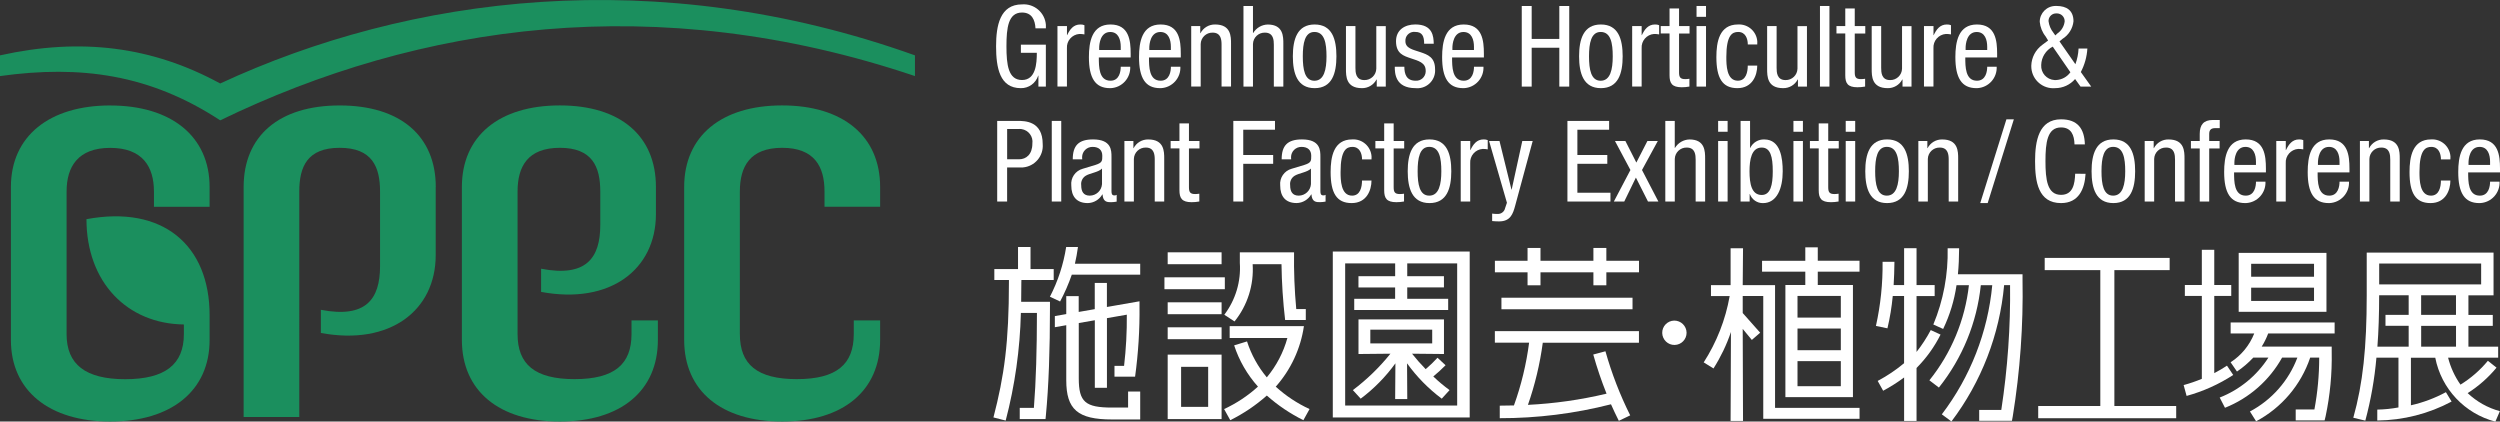 <?xml version="1.0" encoding="UTF-8"?><svg id="_レイヤー_1" xmlns="http://www.w3.org/2000/svg" xmlns:xlink="http://www.w3.org/1999/xlink" viewBox="0 0 786.13 132.55"><rect x="0" y="0" width="786.13" height="132.55" fill="#333333" stroke="none"/><defs><style>.cls-1{fill:none;}.cls-2{fill:#1b8f5e;}.cls-3{clip-path:url(#clippath-1);}.cls-4{fill:#fff;}.cls-5{clip-path:url(#clippath);}</style><clipPath id="clippath"><rect class="cls-1" x="312.39" y="1.38" width="473.74" height="131.17"/></clipPath><clipPath id="clippath-1"><rect class="cls-1" width="287.71" height="132.55"/></clipPath></defs><g id="logo_text"><g class="cls-5"><g id="logoText"><path id="_パス_145657" class="cls-4" d="M558.16,89.66h-10.16l.1-11.6h-3.91v11.6h-6.17v3.44h5.88c-1.31,7.43-4.09,14.51-8.17,20.85l3.08,1.91c2.28-3.59,4.13-7.44,5.49-11.47l-.11,27.97h3.91l-.1-28.94,2.87,3.47,2.62-2.27-5.49-6.19v-5.35h6.46v38.61h30.28v-3.44h-26.57v-38.61Z"/><path id="_パス_145658" class="cls-4" d="M571.59,77.77h-3.91v4.23h-13.6v3.43h13.6v4.18h-6.26v35.26h21.24v-35.26h-11.06v-4.18h13.13v-3.44h-13.13v-4.23ZM578.85,121.44h-13.62v-7.88h13.62v7.88ZM578.85,110.12h-13.62v-6.82h13.62v6.82ZM578.85,99.87h-13.62v-6.82h13.62v6.82Z"/><path id="_パス_145659" class="cls-4" d="M607.13,103.79c-1.28,2.43-2.78,4.73-4.47,6.88v-17.58h5.7v-3.44h-5.7v-11.6h-3.91v11.6h-3.29c.14-2.25.22-4.75.25-7.33h-3.73c.08,6.78-.62,13.55-2.09,20.17l3.62.75c.79-3.34,1.35-6.74,1.67-10.16h3.56v21.13c-2.57,2.14-5.35,4.01-8.3,5.57l1.72,3.09c2.3-1.23,4.5-2.62,6.59-4.18v13.67h3.91v-16.65c3.06-3.08,5.61-6.62,7.55-10.5l-3.08-1.42Z"/><path id="_パス_145660" class="cls-4" d="M616.05,78.06h-3.61c.19,8.22-1.34,16.39-4.5,23.98l3.09,1.4c2.09-4.35,3.51-8.99,4.2-13.76h3.9c-1.22,10.95-5.53,21.33-12.43,29.91l2.99,2.28c7.38-9.25,11.96-20.42,13.18-32.19h3.6c-1.39,14.75-6.89,28.82-15.86,40.61l3.02,2.24c9.42-12.45,15.16-27.3,16.57-42.86h1.87c.16,13.13-.77,26.25-2.76,39.23h-6.95v3.43h10.3l.26-1.41c2.3-14.2,3.33-28.58,3.07-42.96v-1.72h-20.32c.25-2.48.38-5.51.38-8.17"/><path id="_パス_145661" class="cls-4" d="M354.74,128.16h-5.02c-8.42,0-10.5-1.73-10.5-9.19v-17.39l5.05-.88v21.25h3.81v-21.91l6.25-1.09c.05,5.38-.24,10.75-.86,16.09h-3.02v3.41h6.48c1.01-7.37,1.48-14.81,1.39-22.26v-1.45l-10.25,1.79v-7.56h-3.82v8.24l-5.05.88v-4.98h-3.91v5.65l-3.59.63v3.5l3.59-.63v17.32c0,9.16,3.59,12.32,14.36,12.32h8.89v-8.78h-3.81v5.05Z"/><path id="_パス_145662" class="cls-4" d="M321.18,88.51v-.46h10.16v-3.44h-7.29v-6.94h-3.93v6.94h-7.45v3.44h4.59v.56c0,19.18-1.48,29.6-4.87,42.65l3.85.99c2.9-11.06,4.5-22.41,4.78-33.84h5.05c-.02,11.59-.29,21.43-.96,29.85h-4.45v3.51h8.11l.11-1.12c.88-9.12,1.29-20.42,1.29-34.39v-1.35h-9.06c.04-2.03.06-4.16.06-6.41"/><path id="_パス_145663" class="cls-4" d="M338.97,77.66h-3.71c-.85,5.46-2.58,10.74-5.11,15.65l3.2,1.5c1.44-2.71,2.68-5.54,3.68-8.44h21.51v-3.44h-20.53c.38-1.56.7-3.43.96-5.28"/><path id="_パス_145664" class="cls-4" d="M664.87,84.94h17.38v-3.84h-39.29v3.84h17.49v42.73h-19.53v3.84h43.39v-3.84h-19.44v-42.73Z"/><path id="_パス_145665" class="cls-4" d="M701.42,104.86h7.43c-1.47,3.72-4.07,6.89-7.43,9.06l2,2.91c1.87-1.26,3.59-2.73,5.13-4.38h4.76c-3.66,5.69-9.02,10.09-15.32,12.56l1.66,3.22c7.63-3.04,13.97-8.61,17.97-15.79h4.8c-2.74,7.28-8.04,13.31-14.92,16.95l1.94,3.09c8.02-4.26,14.11-11.43,17.01-20.04h2.83c0,5.48-.5,10.94-1.51,16.32h-5.88v3.44h9.09l.32-1.33c1.4-6.62,2.04-13.39,1.91-20.15v-1.72h-22.02c.82-1.31,1.51-2.7,2.05-4.15h20.89v-3.44h-32.7v3.43Z"/><path id="_パス_145666" class="cls-4" d="M731.56,79.52h-27.6v18.53h27.6v-18.53ZM727.65,94.63h-19.77v-4.17h19.77v4.17ZM727.65,87.02h-19.77v-4.07h19.77v4.07Z"/><path id="_パス_145667" class="cls-4" d="M700.28,114.98c-1.29.86-2.62,1.64-4,2.35v-24.27h5.34v-3.44h-5.34v-11.07h-3.91v11.07h-5.34v3.43h5.34v26.08c-1.86.77-3.77,1.43-5.72,1.96l.93,3.41c5.2-1.43,10.15-3.65,14.66-6.59l-1.97-2.94Z"/><path id="_パス_145668" class="cls-4" d="M775.99,123.6c3.41-2.17,6.47-4.87,9.05-7.99l-2.72-2.16c-2.44,2.95-5.35,5.49-8.62,7.5-1.8-2.57-3.12-5.45-3.9-8.49h15.75v-3.44h-9.35v-6.56h7.66v-3.43h-7.66v-6.17h7.9v-13.43h-39.88v13.43c0,16.41-1.2,27.74-4.22,38.5l3.78.91c1.74-6.48,2.91-13.11,3.49-19.8h6.93v15.65c-2.2.41-4.42.64-6.66.68v3.43c8.16-.08,16.18-2.12,23.37-5.96l-1.79-2.95c-3.46,1.87-7.16,3.26-11,4.12v-14.96h7.65c1.91,9.78,9.26,17.59,18.9,20.1l1.42-3.29c-3.79-1.02-7.26-2.97-10.12-5.66M772.29,99.02h-10.96v-6.18h10.96v6.18ZM757.41,99.02h-7.29v3.43h7.29v6.56h-9.83c.37-4.81.55-10.26.55-16.17h9.28v6.18ZM748.14,82.86h32.06v6.56h-32.06v-6.56ZM761.34,102.46h10.96v6.56h-10.96v-6.56Z"/><path id="_パス_145669" class="cls-4" d="M505.12,77.97h-4.07v4.03h-16.64v-4.03h-4.07v4.03h-10.27v3.63h10.27v4.08h4.07v-4.08h16.64v4.08h4.07v-4.08h10.27v-3.63h-10.27v-4.03Z"/><rect id="_長方形_6138" class="cls-4" x="472.13" y="93.62" width="41.22" height="3.63"/><path id="_パス_145670" class="cls-4" d="M470.07,107.76h10.76c-.87,6.73-2.47,13.35-4.77,19.73-1.5.05-3,.07-4.46.07v3.94c11.8.02,23.55-1.45,34.98-4.37.78,1.77,1.6,3.5,2.46,5.2l3.58-1.72c-3.23-6.46-5.83-13.2-7.79-20.15l-3.83,1.02c1.17,4.17,2.57,8.28,4.18,12.31-8.11,1.93-16.39,3.11-24.72,3.52,2.22-6.34,3.78-12.89,4.67-19.54h30.24v-3.64h-45.31v3.63Z"/><path id="_パス_145671" class="cls-4" d="M526.44,100.81c-2.12.05-3.8,1.8-3.75,3.91s1.8,3.8,3.91,3.75c2.09-.04,3.75-1.75,3.75-3.83-.02-2.14-1.77-3.85-3.9-3.83,0,0,0,0-.01,0"/><path id="_パス_145672" class="cls-4" d="M419.1,131.28h43.05v-52.18h-43.05v52.18ZM423.01,82.83h15.7v4.03h-11.54v3.53h11.53v3.56h-12.86v3.53h29.54v-3.53h-12.87v-3.57h11.54v-3.53h-11.54v-4.03h15.7v44.71h-35.22v-44.71Z"/><path id="_パス_145673" class="cls-4" d="M454.56,114.85l-2.53-2.36c-1.16,1.27-2.4,2.47-3.72,3.59-1.51-1.54-2.95-3.17-4.29-4.86l10.04.1v-10.88h-26.88v10.88l10.04-.1c-3.44,4.29-7.41,8.14-11.81,11.45l2.46,2.69c4.18-3.13,7.86-6.88,10.92-11.11l-.08,11.23h3.81l-.07-11.23c3.05,4.24,6.73,7.98,10.91,11.11l2.46-2.69c-1.8-1.32-3.51-2.75-5.12-4.29,1.34-1.11,2.63-2.28,3.85-3.52M430.9,103.67h19.46v4.31h-19.46v-4.31Z"/><path id="_パス_145674" class="cls-4" d="M367.18,131.78h16.95v-20.27h-16.95v20.27ZM371.4,115.35h8.51v12.59h-8.51v-12.59Z"/><rect id="_長方形_6139" class="cls-4" x="367.18" y="79.34" width="16.95" height="3.74"/><rect id="_長方形_6140" class="cls-4" x="366.16" y="87.2" width="18.99" height="3.74"/><rect id="_長方形_6141" class="cls-4" x="367.18" y="95.06" width="16.95" height="3.74"/><rect id="_長方形_6142" class="cls-4" x="367.18" y="102.92" width="16.95" height="3.74"/><path id="_パス_145675" class="cls-4" d="M388.2,101.08c4.09-5.07,6.12-11.5,5.7-18h9.07c.08,5.86.46,11.72,1.14,17.54h6.5v-3.43h-3c-.55-5.93-.78-11.89-.69-17.85h-17.05v3.34c.39,5.84-1.35,11.62-4.88,16.29l3.21,2.11Z"/><path id="_パス_145676" class="cls-4" d="M410,102.55h-23.33v3.74h18.15c-1.25,4.54-3.46,8.75-6.47,12.37-2.78-3.33-4.89-7.16-6.22-11.3l-4.05,1.24c1.57,4.8,4.12,9.21,7.49,12.97-3.17,2.88-6.76,5.26-10.65,7.06l1.94,3.5c4.16-2.07,8.02-4.67,11.5-7.75,3.47,3.08,7.33,5.68,11.49,7.75l1.94-3.5c-3.88-1.79-7.47-4.17-10.63-7.04,4.75-5.35,7.83-11.97,8.86-19.04"/><path id="_パス_145677" class="cls-4" d="M325.61,8.91c-.14-2.65-1.14-4.97-4.23-4.97-4.33,0-4.9,4.76-4.9,10.6s.57,10.62,4.9,10.62,4.65-5.17,4.65-8.55h-5.01v-2.56h7.85v13.18h-2.34v-3.45h-.07c-.75,2.38-2.97,3.99-5.47,3.94-6.6,0-7.77-6.36-7.77-13.17,0-6.39,1.17-13.17,8.16-13.17,3.84-.3,7.2,2.58,7.5,6.42.03.37.03.74,0,1.1h-3.27Z"/><path id="_パス_145678" class="cls-4" d="M332.53,8.2h2.98v2.84h.06c.85-1.81,1.99-3.34,4.12-3.34.45-.02.9.05,1.31.22v2.9c-.53-.1-1.06-.15-1.6-.14-2.32.18-4.06,2.19-3.9,4.51v12.03h-2.98V8.2Z"/><path id="_パス_145679" class="cls-4" d="M345.53,18.07c0,2.91,0,7.31,3.66,7.31,2.84,0,3.23-2.98,3.23-4.4h2.98c.17,3.55-2.57,6.57-6.13,6.74-.09,0-.18,0-.26,0-4.64,0-6.6-3.23-6.6-9.76,0-4.76.92-10.26,6.78-10.26s6.35,5.08,6.35,9.16v1.21h-10.01ZM352.42,15.73v-1.03c0-2.13-.68-4.64-3.3-4.64-3.13,0-3.48,3.83-3.48,4.97v.7h6.78Z"/><path id="_パス_145680" class="cls-4" d="M361.3,18.07c0,2.91,0,7.31,3.66,7.31,2.84,0,3.23-2.98,3.23-4.4h2.98c.17,3.55-2.57,6.57-6.13,6.74-.09,0-.18,0-.27,0-4.64,0-6.6-3.23-6.6-9.76,0-4.76.92-10.26,6.78-10.26s6.35,5.08,6.35,9.16v1.21h-10.01ZM368.18,15.73v-1.03c0-2.13-.68-4.64-3.3-4.64-3.12,0-3.48,3.83-3.48,4.97v.7h6.78Z"/><path id="_パス_145681" class="cls-4" d="M374.58,8.2h2.84v2.23h.07c.89-1.71,2.68-2.77,4.61-2.73,5,0,5,3.8,5,6.04v13.48h-2.98v-13.12c0-1.46-.11-3.84-2.8-3.84-2.03-.05-3.71,1.56-3.76,3.58,0,.08,0,.17,0,.25v13.12h-2.98V8.2Z"/><path id="_パス_145682" class="cls-4" d="M391.02,1.88h2.98v8.49h.07c.97-1.61,2.7-2.62,4.58-2.66,4.9,0,4.9,3.8,4.9,6.04v13.49h-2.99v-13.14c0-1.46-.1-3.84-2.8-3.84-2.03-.05-3.71,1.55-3.76,3.58,0,.09,0,.17,0,.26v13.14h-2.99V1.88Z"/><path id="_パス_145683" class="cls-4" d="M413.39,7.7c5.5,0,6.85,4.64,6.85,10.01s-1.38,10.01-6.85,10.01-6.85-4.65-6.85-10.01,1.38-10.01,6.85-10.01M417.12,17.72c0-4.12-.6-7.67-3.8-7.67-3.02,0-3.65,3.55-3.65,7.67s.6,7.67,3.65,7.67,3.8-3.55,3.8-7.67"/><path id="_パス_145684" class="cls-4" d="M435.76,27.23h-2.84v-2.24h-.07c-.89,1.71-2.68,2.77-4.61,2.73-5,0-5-3.8-5-6.03v-13.49h2.98v13.14c0,1.46.11,3.84,2.8,3.84,2.03.05,3.71-1.56,3.76-3.58,0-.08,0-.17,0-.25v-13.14h2.98v19.03Z"/><path id="_パス_145685" class="cls-4" d="M447.83,13.77c0-2.42-.64-3.73-2.8-3.73-1.5-.2-2.88.86-3.08,2.36-.02.18-.03.36-.02.55,0,2.24,2.34,2.65,4.69,3.44,2.31.78,4.64,1.6,4.64,5.36.24,3.06-2.05,5.74-5.12,5.98-.34.03-.68.02-1.02-.01-6.46,0-6.53-4.79-6.53-6.74h3.01c0,2.31.64,4.4,3.55,4.4,1.65.1,3.06-1.15,3.16-2.8,0-.12,0-.24,0-.36,0-2.56-2.34-3.09-4.64-3.87s-4.69-1.46-4.69-5.4c0-3.55,2.77-5.26,6.07-5.26,5.54,0,5.74,3.84,5.79,6.07h-3.01Z"/><path id="_パス_145686" class="cls-4" d="M456.61,18.07c0,2.91,0,7.31,3.66,7.31,2.84,0,3.23-2.98,3.23-4.4h2.98c.17,3.55-2.57,6.57-6.13,6.74-.09,0-.18,0-.27,0-4.64,0-6.6-3.23-6.6-9.76,0-4.76.92-10.26,6.78-10.26s6.35,5.08,6.35,9.16v1.21h-10.01ZM463.49,15.73v-1.03c0-2.13-.68-4.64-3.3-4.64-3.12,0-3.48,3.83-3.48,4.97v.7h6.78Z"/><path id="_パス_145687" class="cls-4" d="M493.46,27.23h-3.13v-12.21h-8.69v12.21h-3.12V1.88h3.12v10.37h8.69V1.88h3.12v25.35Z"/><path id="_パス_145688" class="cls-4" d="M503.4,7.7c5.5,0,6.85,4.64,6.85,10.01s-1.38,10.01-6.85,10.01-6.85-4.65-6.85-10.01,1.38-10.01,6.85-10.01M507.13,17.72c0-4.12-.6-7.67-3.8-7.67-3.02,0-3.66,3.55-3.66,7.67s.61,7.67,3.66,7.67,3.8-3.55,3.8-7.67"/><path id="_パス_145689" class="cls-4" d="M513.24,8.2h2.98v2.84h.07c.85-1.81,1.99-3.34,4.12-3.34.45-.02.9.05,1.31.22v2.9c-.53-.1-1.06-.15-1.6-.14-2.32.17-4.06,2.19-3.9,4.51v12.02h-2.98V8.2Z"/><path id="_パス_145690" class="cls-4" d="M525,2.66h2.98v5.54h3.3v2.34h-3.3v12.21c0,1.53.39,2.13,1.95,2.13.44,0,.88-.04,1.31-.11v2.45c-.8.15-1.6.22-2.41.22-3.09,0-3.84-1.28-3.84-3.76v-13.15h-2.77v-2.34h2.77V2.66Z"/><path id="_パス_145691" class="cls-4" d="M533.48,1.88h2.98v3.41h-2.98V1.88ZM533.48,8.2h2.98v19.03h-2.98V8.2Z"/><path id="_パス_145692" class="cls-4" d="M549.6,13.99c0-1.84-.74-3.94-3.02-3.94-1.85,0-3.73.93-3.73,7.88,0,2.49.04,7.45,3.62,7.45,2.56,0,3.12-2.7,3.12-4.76h2.98c0,3.02-1.49,7.1-6.25,7.1s-6.6-3.23-6.6-9.76c0-4.76.92-10.26,6.78-10.26,3.17-.2,5.89,2.21,6.09,5.37.02.3.01.61-.02.91h-2.99Z"/><path id="_パス_145693" class="cls-4" d="M568.21,27.23h-2.84v-2.24h-.07c-.89,1.72-2.68,2.77-4.62,2.73-5,0-5-3.8-5-6.03v-13.49h2.98v13.14c0,1.46.11,3.84,2.8,3.84,2.03.05,3.71-1.56,3.76-3.58,0-.08,0-.17,0-.25v-13.14h2.98v19.03Z"/><rect id="_長方形_6143" class="cls-4" x="572.29" y="1.88" width="2.98" height="25.35"/><path id="_パス_145694" class="cls-4" d="M580.25,2.66h2.98v5.54h3.31v2.34h-3.31v12.21c0,1.53.39,2.13,1.95,2.13.44,0,.88-.04,1.31-.11v2.45c-.8.15-1.6.22-2.41.22-3.09,0-3.83-1.28-3.83-3.76v-13.15h-2.77v-2.34h2.77V2.66Z"/><path id="_パス_145695" class="cls-4" d="M601.09,27.23h-2.84v-2.24h-.07c-.89,1.71-2.68,2.77-4.61,2.73-5.01,0-5.01-3.8-5.01-6.03v-13.49h2.98v13.14c0,1.46.1,3.84,2.8,3.84,2.03.05,3.71-1.56,3.76-3.58,0-.08,0-.17,0-.25v-13.14h2.98v19.03Z"/><path id="_パス_145696" class="cls-4" d="M605.01,8.2h2.98v2.84h.07c.85-1.81,1.99-3.34,4.12-3.34.45-.02.9.05,1.31.22v2.9c-.53-.1-1.06-.15-1.6-.14-2.32.17-4.07,2.19-3.91,4.51v12.02h-2.98V8.2Z"/><path id="_パス_145697" class="cls-4" d="M617.99,18.07c0,2.91,0,7.31,3.66,7.31,2.84,0,3.23-2.98,3.23-4.4h2.98c.17,3.55-2.57,6.57-6.13,6.74-.09,0-.18,0-.26,0-4.64,0-6.6-3.23-6.6-9.76,0-4.76.92-10.26,6.78-10.26s6.35,5.08,6.35,9.16v1.21h-10.01ZM624.88,15.73v-1.03c0-2.13-.68-4.64-3.31-4.64-3.12,0-3.48,3.83-3.48,4.97v.7h6.79Z"/><path id="_パス_145698" class="cls-4" d="M652.61,20.2c.58-1.58.92-3.25,1-4.93h2.77c-.16,2.58-.86,5.1-2.06,7.38l3.27,4.58h-3.36l-1.71-2.38c-1.56,1.82-3.85,2.87-6.25,2.87-3.8.34-7.16-2.47-7.5-6.27-.02-.25-.03-.51-.03-.76.07-2.6,1.34-5.03,3.44-6.57l1.85-1.38-.78-1.28c-1.06-1.32-1.7-2.93-1.85-4.61,0-2.75,2.24-4.98,4.99-4.98.09,0,.17,0,.26,0,3.19,0,5.36,1.39,5.36,4.83-.24,2.29-1.53,4.33-3.48,5.54l-.92.78,5,7.17ZM645.48,14.66c-2.17,1.13-3.56,3.34-3.62,5.79-.15,2.45,1.71,4.57,4.17,4.72.16,0,.31.01.47,0,1.81-.07,3.49-.98,4.54-2.45l-5.56-8.06ZM646.97,10.51c1.27-.88,2.1-2.26,2.27-3.8.03-1.34-1.03-2.45-2.37-2.49-.06,0-.12,0-.18,0-1.31-.08-2.44.91-2.52,2.22,0,.09,0,.17,0,.26.17,1.31.7,2.55,1.53,3.59l.6.85.67-.64Z"/><path id="_パス_145699" class="cls-4" d="M313.57,38.02h6.46c2.21,0,7.85,0,7.85,7.28.31,3.75-2.48,7.04-6.24,7.35-.36.03-.72.03-1.08,0h-3.87v10.72h-3.12v-25.35ZM316.7,50.09h3.73c2.27,0,4.2-1.56,4.2-4.94.32-2.2-1.21-4.24-3.41-4.56-.33-.05-.67-.05-1-.02h-3.52v9.51Z"/><rect id="_長方形_6144" class="cls-4" x="330.73" y="38.02" width="2.98" height="25.35"/><path id="_パス_145700" class="cls-4" d="M337.33,50.09c0-4.33,1.85-6.25,6.39-6.25,5.79,0,5.79,3.49,5.79,5.48v10.6c0,.78,0,1.53.92,1.53.25.02.5-.04.71-.18v2.13c-.57.11-1.16.17-1.74.18-1.14,0-2.56,0-2.7-2.45h-.07c-.94,1.65-2.68,2.69-4.58,2.73-3.55,0-5.18-2.13-5.18-5.54-.25-2.39,1.27-4.61,3.58-5.25l4.01-1.21c2.16-.68,2.16-1.28,2.16-2.87,0-1.77-1.06-2.8-3.05-2.8-1.79-.03-3.27,1.4-3.3,3.2,0,.18,0,.35.03.53v.18h-2.98ZM346.53,53c-1.1,1.17-3.73,1.42-5.08,2.24-1.05.62-1.62,1.81-1.46,3.02,0,1.92.68,3.26,2.7,3.26,2.03-.02,3.7-1.59,3.84-3.62v-4.9Z"/><path id="_パス_145701" class="cls-4" d="M353.56,44.34h2.84v2.24h.07c.89-1.72,2.68-2.77,4.62-2.73,5,0,5,3.8,5,6.04v13.49h-2.98v-13.14c0-1.46-.11-3.84-2.8-3.84-2.03-.05-3.71,1.56-3.76,3.58,0,.08,0,.17,0,.25v13.14h-2.98v-19.03Z"/><path id="_パス_145702" class="cls-4" d="M370.89,38.8h2.98v5.54h3.31v2.34h-3.31v12.21c0,1.53.39,2.13,1.95,2.13.44,0,.88-.04,1.31-.11v2.45c-.8.15-1.6.22-2.41.22-3.09,0-3.84-1.28-3.84-3.76v-13.15h-2.77v-2.34h2.77v-5.54Z"/><path id="_パス_145703" class="cls-4" d="M387.82,38.02h13.1v2.77h-9.98v7.95h9.41v2.77h-9.41v11.86h-3.12v-25.35Z"/><path id="_パス_145704" class="cls-4" d="M403.02,50.09c0-4.33,1.85-6.25,6.39-6.25,5.79,0,5.79,3.48,5.79,5.47v10.6c0,.78,0,1.53.92,1.53.25.02.5-.04.71-.18v2.13c-.57.11-1.16.17-1.74.18-1.14,0-2.56,0-2.7-2.45h-.07c-.94,1.65-2.68,2.69-4.58,2.73-3.55,0-5.18-2.13-5.18-5.54-.24-2.39,1.27-4.6,3.59-5.24l4.01-1.21c2.16-.68,2.16-1.28,2.16-2.87,0-1.77-1.06-2.8-3.05-2.8-1.79-.03-3.27,1.4-3.3,3.2,0,.18,0,.35.03.53v.18h-2.98ZM412.23,53c-1.1,1.17-3.73,1.42-5.08,2.24-1.05.62-1.62,1.81-1.46,3.02,0,1.92.68,3.26,2.7,3.26,2.03-.02,3.7-1.59,3.84-3.62v-4.9Z"/><path id="_パス_145705" class="cls-4" d="M428.3,50.13c0-1.84-.74-3.94-3.02-3.94-1.85,0-3.73.93-3.73,7.88,0,2.49.04,7.45,3.62,7.45,2.56,0,3.12-2.7,3.12-4.76h2.98c0,3.02-1.49,7.1-6.25,7.1s-6.6-3.23-6.6-9.76c0-4.76.92-10.26,6.78-10.26,3.17-.2,5.89,2.21,6.09,5.38.02.3.01.61-.02.91h-2.98Z"/><path id="_パス_145706" class="cls-4" d="M435.26,38.8h2.98v5.54h3.31v2.34h-3.31v12.21c0,1.53.39,2.13,1.95,2.13.44,0,.88-.04,1.31-.11v2.45c-.8.15-1.6.22-2.41.22-3.09,0-3.83-1.28-3.83-3.76v-13.15h-2.77v-2.34h2.77v-5.54Z"/><path id="_パス_145707" class="cls-4" d="M449.51,43.84c5.5,0,6.85,4.64,6.85,10.01s-1.38,10.01-6.85,10.01-6.85-4.65-6.85-10.01,1.38-10.01,6.85-10.01M453.23,53.85c0-4.12-.6-7.67-3.8-7.67-3.02,0-3.65,3.55-3.65,7.67s.6,7.67,3.65,7.67,3.8-3.55,3.8-7.67"/><path id="_パス_145708" class="cls-4" d="M459.34,44.34h2.98v2.84h.07c.85-1.81,1.99-3.34,4.12-3.34.45-.02.9.05,1.31.22v2.91c-.53-.1-1.06-.15-1.6-.14-2.32.17-4.07,2.19-3.91,4.51v12.04h-2.98v-19.04Z"/><path id="_パス_145709" class="cls-4" d="M468.25,44.34h3.27l3.76,15.27h.07l3.34-15.27h3.27l-5.5,20.31c-.71,2.63-1.49,4.97-5.08,4.97-.72,0-1.45-.04-2.17-.11v-2.34c.58.08,1.16.12,1.74.11,1.13.03,2.11-.74,2.34-1.85l.57-1.67-5.61-19.42Z"/><path id="_パス_145710" class="cls-4" d="M492.89,38.02h13.1v2.77h-9.98v7.95h9.41v2.77h-9.41v9.09h10.4v2.77h-13.53v-25.35Z"/><path id="_パス_145711" class="cls-4" d="M507.84,44.34h3.27l3.44,6.78,3.48-6.78h3.27l-4.97,9.12,5.15,9.91h-3.27l-3.8-7.53-3.66,7.53h-3.27l5.21-9.91-4.86-9.12Z"/><path id="_パス_145712" class="cls-4" d="M523.65,38.02h2.98v8.49h.07c.97-1.61,2.7-2.62,4.58-2.66,4.9,0,4.9,3.8,4.9,6.04v13.49h-2.98v-13.14c0-1.46-.1-3.84-2.8-3.84-2.03-.05-3.71,1.56-3.76,3.58,0,.08,0,.17,0,.25v13.14h-2.98v-25.35Z"/><path id="_パス_145713" class="cls-4" d="M540.27,38.02h2.98v3.41h-2.98v-3.41ZM540.27,44.34h2.98v19.03h-2.98v-19.03Z"/><path id="_パス_145714" class="cls-4" d="M547.33,38.02h2.98v8.49h.06c.81-1.69,2.55-2.73,4.42-2.66,5.15,0,5.79,6.04,5.79,10.01,0,5.36-1.81,10.01-6.21,10.01-1.84.03-3.49-1.11-4.12-2.84h-.07v2.34h-2.85v-25.35ZM553.97,61.31c2.77,0,3.48-3.12,3.48-7.46,0-4.54-.71-7.45-3.48-7.45-3.2,0-3.83,3.76-3.83,7.45,0,3.91.64,7.46,3.83,7.46"/><path id="_パス_145715" class="cls-4" d="M563.95,38.02h2.98v3.41h-2.98v-3.41ZM563.95,44.34h2.98v19.03h-2.98v-19.03Z"/><path id="_パス_145716" class="cls-4" d="M571.91,38.8h2.98v5.54h3.31v2.34h-3.31v12.21c0,1.53.39,2.13,1.95,2.13.44,0,.88-.04,1.31-.11v2.45c-.8.15-1.61.22-2.42.22-3.09,0-3.83-1.28-3.83-3.76v-13.15h-2.77v-2.34h2.77v-5.54Z"/><path id="_パス_145717" class="cls-4" d="M580.39,38.02h2.98v3.41h-2.98v-3.41ZM580.39,44.34h2.98v19.03h-2.98v-19.03Z"/><path id="_パス_145718" class="cls-4" d="M593.39,43.84c5.5,0,6.85,4.64,6.85,10.01s-1.38,10.01-6.85,10.01-6.85-4.65-6.85-10.01,1.38-10.01,6.85-10.01M597.11,53.85c0-4.12-.6-7.67-3.8-7.67-3.02,0-3.66,3.55-3.66,7.67s.61,7.67,3.66,7.67,3.8-3.55,3.8-7.67"/><path id="_パス_145719" class="cls-4" d="M603.22,44.34h2.84v2.24h.07c.89-1.71,2.68-2.77,4.61-2.73,5.01,0,5.01,3.8,5.01,6.04v13.49h-2.98v-13.14c0-1.46-.11-3.84-2.8-3.84-2.03-.05-3.71,1.56-3.76,3.58,0,.08,0,.17,0,.25v13.14h-2.98v-19.03Z"/><path id="_パス_145720" class="cls-4" d="M630.92,37.52h2.34l-8.23,26.34h-2.34l8.23-26.34Z"/><path id="_パス_145721" class="cls-4" d="M655.81,54.67c-.28,4.79-2.16,9.19-7.71,9.19-7.21,0-8.17-6.78-8.17-13.17s1.17-13.17,8.17-13.17c5.18,0,7.35,2.91,7.49,7.88h-3.26c-.07-2.87-1-5.33-4.23-5.33-4.33,0-4.9,4.76-4.9,10.6s.57,10.6,4.9,10.6c3.8,0,4.33-3.55,4.44-6.64l3.27.02Z"/><path id="_パス_145722" class="cls-4" d="M664.55,43.84c5.5,0,6.85,4.64,6.85,10.01s-1.38,10.01-6.85,10.01-6.85-4.65-6.85-10.01,1.39-10.01,6.85-10.01M668.28,53.85c0-4.12-.6-7.67-3.8-7.67-3.02,0-3.66,3.55-3.66,7.67s.61,7.67,3.66,7.67,3.8-3.55,3.8-7.67"/><path id="_パス_145723" class="cls-4" d="M674.39,44.34h2.84v2.24h.07c.89-1.71,2.68-2.77,4.61-2.73,5.01,0,5.01,3.8,5.01,6.04v13.49h-2.98v-13.14c0-1.46-.1-3.84-2.8-3.84-2.03-.05-3.71,1.56-3.76,3.58,0,.08,0,.17,0,.25v13.14h-2.98v-19.03Z"/><path id="_パス_145724" class="cls-4" d="M691.71,46.68h-2.77v-2.34h2.77v-2.24c0-2.87,1.24-4.37,4.12-4.37h2.17v2.56h-1.39c-1.28,0-1.92.5-1.92,1.81v2.24h3.27v2.34h-3.27v16.69h-2.98v-16.69Z"/><path id="_パス_145725" class="cls-4" d="M702.51,54.21c0,2.91,0,7.31,3.66,7.31,2.84,0,3.23-2.98,3.23-4.4h2.98c.17,3.55-2.57,6.57-6.13,6.74-.09,0-.18,0-.26,0-4.64,0-6.6-3.23-6.6-9.76,0-4.76.92-10.26,6.78-10.26s6.35,5.08,6.35,9.16v1.21h-10.01ZM709.39,51.86v-1.03c0-2.13-.68-4.64-3.3-4.64-3.13,0-3.48,3.83-3.48,4.97v.71h6.78Z"/><path id="_パス_145726" class="cls-4" d="M715.79,44.34h2.98v2.84h.07c.85-1.81,1.99-3.34,4.12-3.34.45-.02.9.05,1.31.22v2.91c-.53-.1-1.06-.15-1.6-.14-2.32.17-4.07,2.19-3.91,4.51v12.04h-2.98v-19.04Z"/><path id="_パス_145727" class="cls-4" d="M728.78,54.21c0,2.91,0,7.31,3.66,7.31,2.84,0,3.23-2.98,3.23-4.4h2.98c.17,3.55-2.57,6.57-6.13,6.74-.09,0-.18,0-.26,0-4.64,0-6.6-3.23-6.6-9.76,0-4.76.92-10.26,6.78-10.26s6.35,5.08,6.35,9.16v1.21h-10.01ZM735.67,51.86v-1.03c0-2.13-.68-4.64-3.31-4.64-3.12,0-3.48,3.83-3.48,4.97v.71h6.79Z"/><path id="_パス_145728" class="cls-4" d="M742.07,44.34h2.84v2.24h.07c.89-1.71,2.68-2.77,4.61-2.73,5.01,0,5.01,3.8,5.01,6.04v13.49h-2.98v-13.14c0-1.46-.1-3.84-2.8-3.84-2.03-.05-3.71,1.56-3.76,3.58,0,.08,0,.17,0,.25v13.14h-2.98v-19.03Z"/><path id="_パス_145729" class="cls-4" d="M767.56,50.13c0-1.84-.74-3.94-3.02-3.94-1.85,0-3.73.93-3.73,7.88,0,2.49.04,7.45,3.62,7.45,2.56,0,3.12-2.7,3.12-4.76h2.98c0,3.02-1.49,7.1-6.25,7.1s-6.6-3.23-6.6-9.76c0-4.76.92-10.26,6.78-10.26,3.16-.2,5.88,2.19,6.09,5.35.02.31.01.62-.02.93h-2.98Z"/><path id="_パス_145730" class="cls-4" d="M776.12,54.21c0,2.91,0,7.31,3.66,7.31,2.84,0,3.23-2.98,3.23-4.4h2.98c.17,3.55-2.57,6.57-6.13,6.74-.09,0-.18,0-.26,0-4.64,0-6.6-3.23-6.6-9.76,0-4.76.92-10.26,6.78-10.26s6.35,5.08,6.35,9.16v1.21h-10.01ZM783.01,51.86v-1.03c0-2.13-.68-4.64-3.3-4.64-3.13,0-3.48,3.83-3.48,4.97v.71h6.78Z"/></g></g><g class="cls-3"><g id="logo"><path id="_パス_145652" class="cls-2" d="M0,23.92c25.42-3.53,47.16-.53,69.24,13.92C131.81,7.51,206.35-3.47,287.71,23.92v-6.51C206.35-11.67,128.59-1.28,69.24,26.25,47.81,14.58,25.42,11.77,0,17.41v6.51Z"/><path id="_パス_145653" class="cls-2" d="M34.67,33.16c-19.16,0-31.24,9.66-31.24,25.65v48.1c0,15.98,12.08,25.64,31.24,25.64s31.24-9.66,31.24-25.64v-7.8c0-22.02-14.71-34.68-38.72-30.19,0,19.86,12.84,32.9,30.63,33.11v3.06c0,9.47-5.89,14.15-18.44,14.15s-18.44-4.68-18.44-14.15v-44.86c0-7.82,3.57-13.73,13.73-13.73s13.74,5.92,13.74,13.73v4.79h17.5v-6.2c0-15.98-12.08-25.65-31.24-25.65"/><path id="_パス_145654" class="cls-2" d="M137.03,58.81c0-15.98-11.05-25.65-30.21-25.65s-30.21,9.66-30.21,25.65v72.32h17.5V60.21c0-7.81,2.54-13.73,12.7-13.73s12.7,5.92,12.7,13.73v23.48c0,10.46-4.53,16.45-18.61,13.73v7.28c21.76,4.05,36.11-7.09,36.11-24.48v-21.43Z"/><path id="_パス_145655" class="cls-2" d="M276.76,65v-6.2c0-15.98-11.65-25.65-30.81-25.65s-30.81,9.66-30.81,25.65v48.1c0,15.98,11.65,25.65,30.81,25.65s30.81-9.66,30.81-25.65v-6.15h-8.29v4.32c0,9.47-5.36,14.15-17.91,14.15s-17.91-4.68-17.91-14.15v-44.86c0-7.81,3.15-13.73,13.31-13.73s13.31,5.92,13.31,13.73v4.79h17.5Z"/><path id="_パス_145656" class="cls-2" d="M188.76,70.77c0,10.46-4.53,16.45-18.61,13.73v7.29c21.76,4.05,36.11-7.09,36.11-24.48v-8.51c0-15.98-11.05-25.65-30.21-25.65s-30.81,9.66-30.81,25.65v48.1c0,15.98,11.65,25.65,30.82,25.65s30.81-9.66,30.81-25.65v-6.15h-8.29v4.32c0,9.47-5.37,14.15-17.91,14.15s-17.92-4.68-17.92-14.15v-44.86c0-7.81,3.15-13.73,13.31-13.73s12.7,5.92,12.7,13.73v10.55Z"/></g></g></g></svg>
